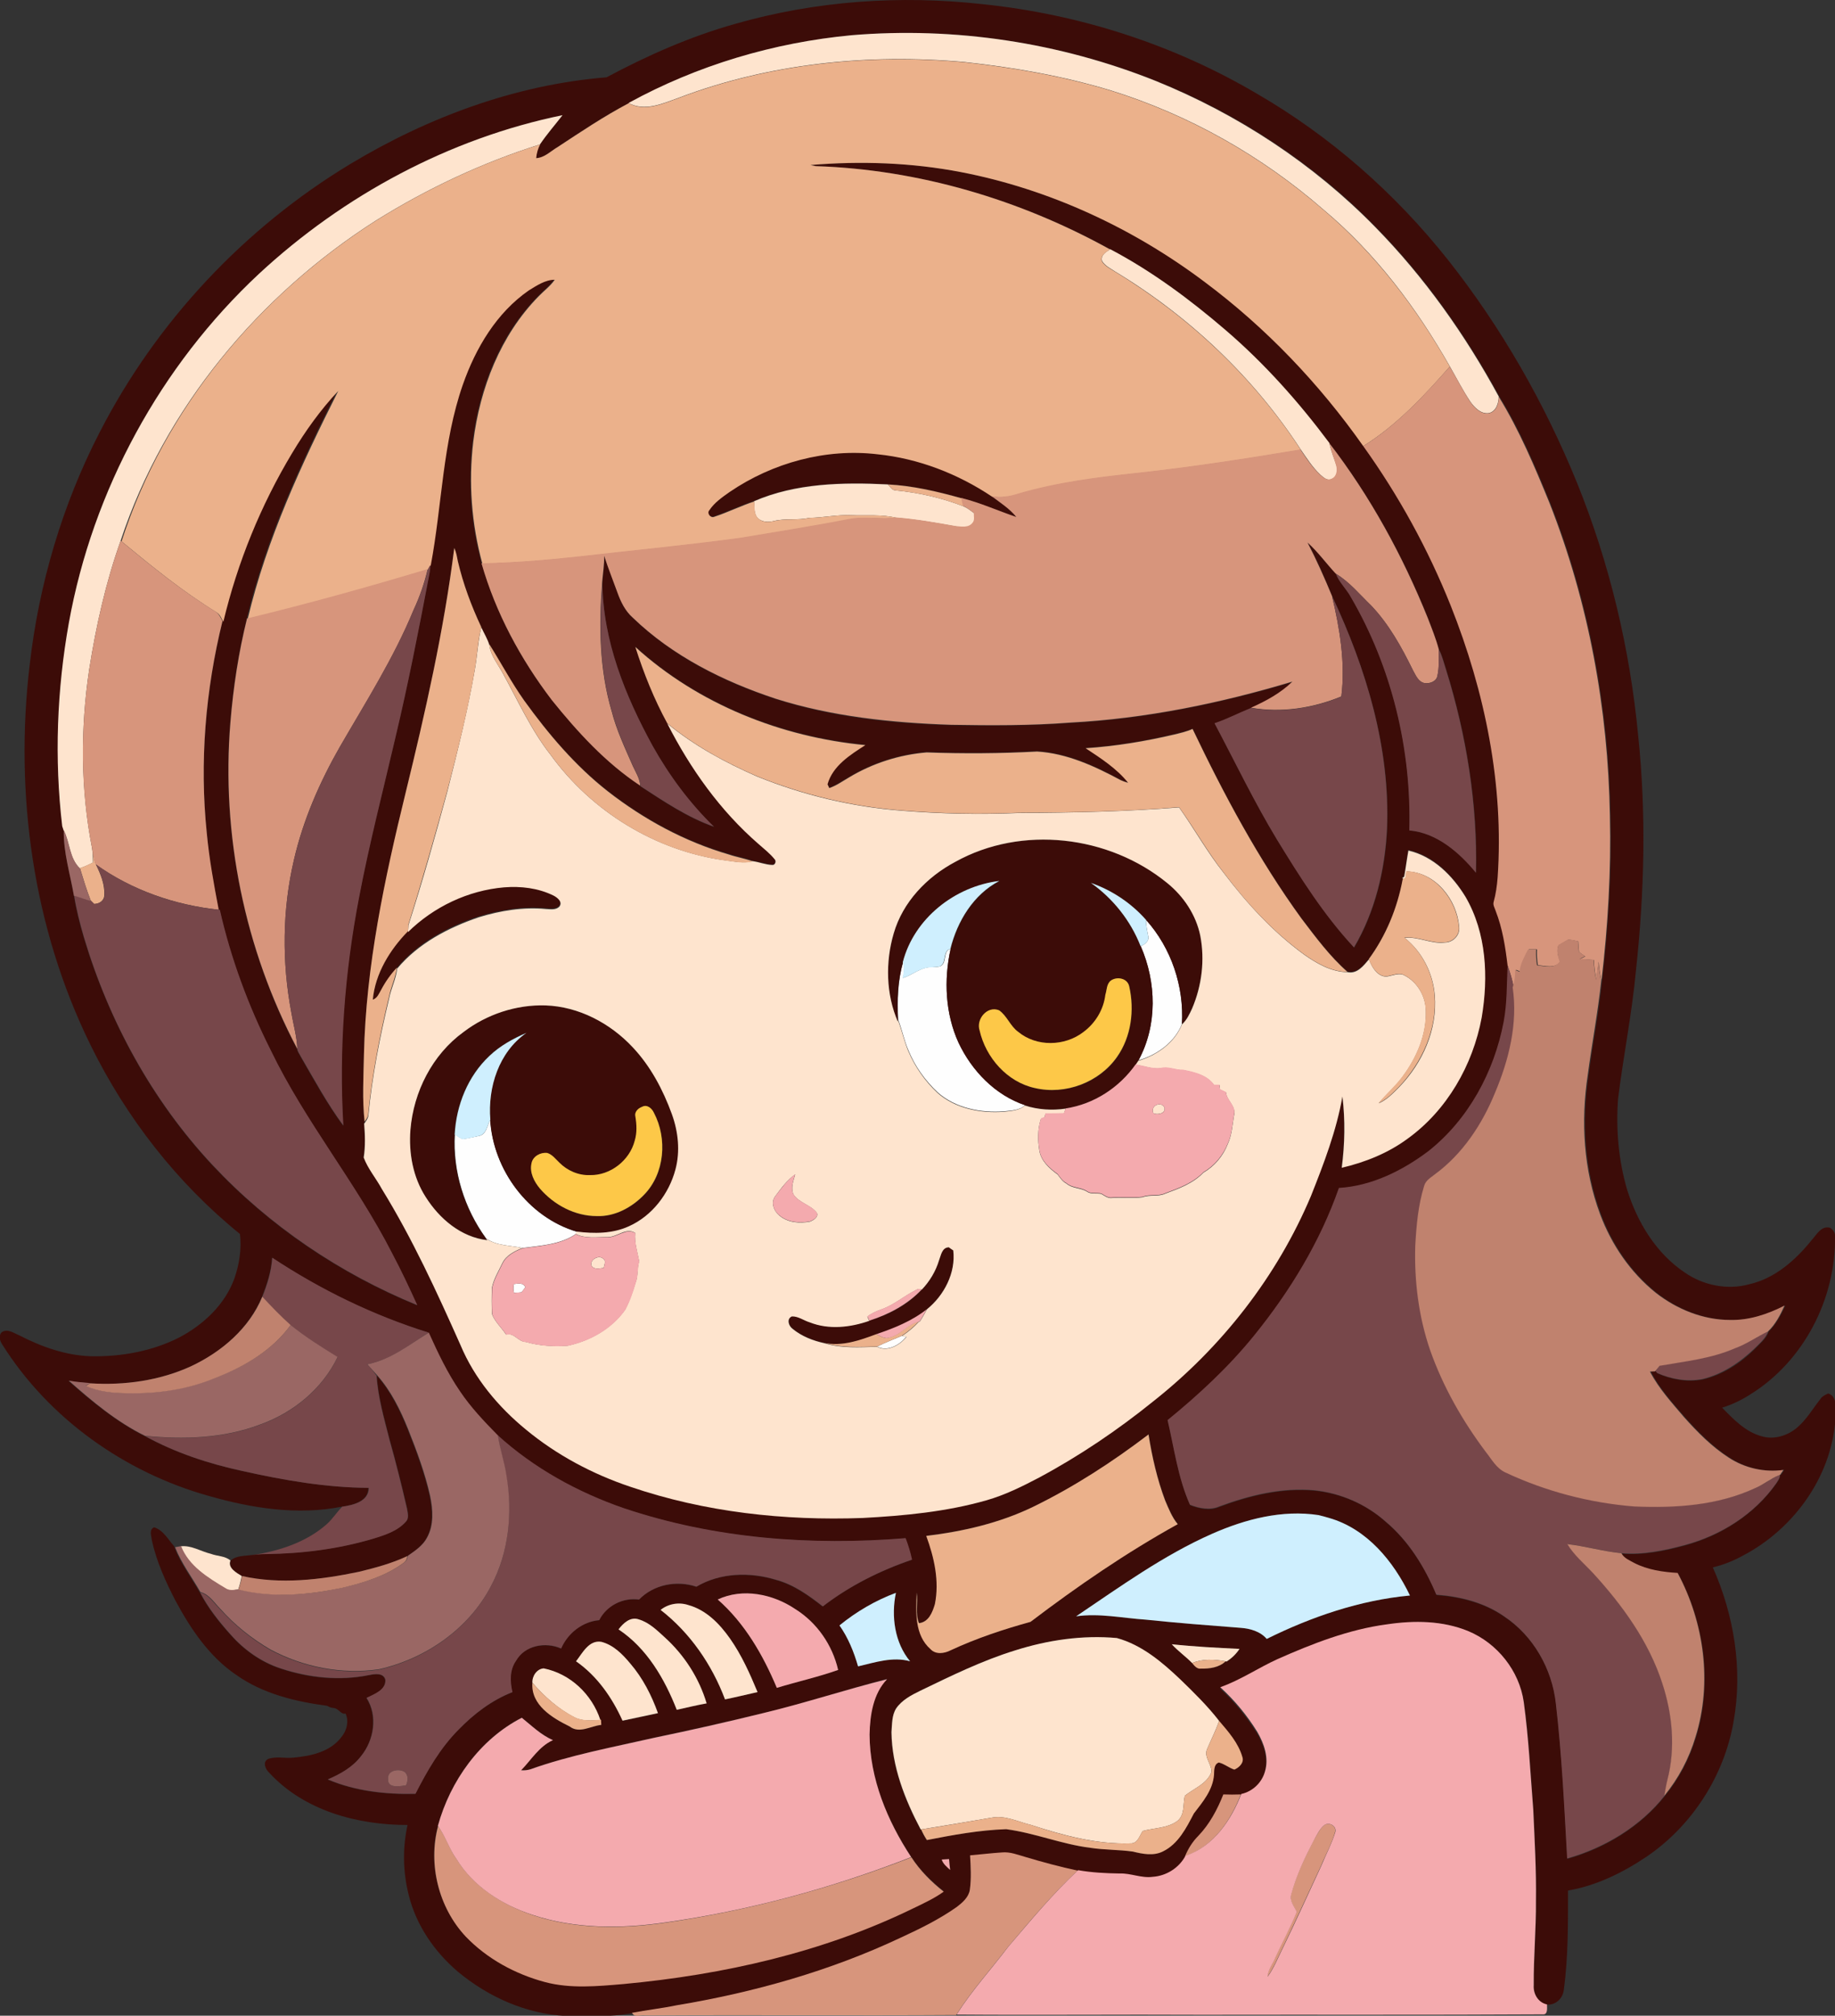 <?xml version="1.0" encoding="iso-8859-1"?>
<!-- Generator: Adobe Illustrator 19.2.0, SVG Export Plug-In . SVG Version: 6.00 Build 0)  -->
<svg version="1.1" id="Layer_1" xmlns="http://www.w3.org/2000/svg" xmlns:xlink="http://www.w3.org/1999/xlink" x="0px" y="0px"
	 viewBox="0 0 828.9 910" enable-background="new 0 0 828.9 910" xml:space="preserve">
<rect x="0" y="0" width="828.9" height="910" fill="#333333" stroke="none"/>
<path fill="#FEFEFE" d="M517.7,415.3c11.4,12.7,17.2,30,16.2,47c-3.3,8.3-11.3,14-19.7,16.4c8.7-15.8,8.2-35.4,1-51.6
	c1.7-0.5,3.5-1.9,3.6-3.8C518.3,420.6,517.6,418,517.7,415.3z"/>
<path fill="#FEFEFE" d="M424.6,436.3c3.4-1.3,1.1-7.1,4.8-7.9c-3.1,14-2.4,29.2,3.6,42.3c6,12.7,16.6,23.7,30.1,28.2
	c-2.5,2.4-6.2,2.4-9.5,2.8c-10.6,0.8-22-1.4-30.1-8.6c-5.6-5.3-10.2-11.7-13.1-18.8c-2-4.5-2.9-9.4-4.7-14
	c-0.4-8.7-0.2-17.6,2.3-26.1c0.8,2.4,0.4,4.9-0.1,7.3c4.4-1.4,8-4.9,12.8-4.9C421.9,436.6,423.2,436.6,424.6,436.3z"/>
<path fill="#FEFEFE" d="M216.4,512.8c3.4-0.6,3.6-4.8,5.1-7.3c1.2,22.6,17.1,44.1,39.1,50.6l-0.5,1c-7,4.8-15.8,5.2-24,6.3
	c-5.6-1.2-11.7-0.9-16.5-4.3c-9.8-13.5-15.1-30.3-14.1-47c1.2,0.7,2.3,1.8,3.7,2.1C211.5,513.9,213.9,513.3,216.4,512.8z"/>
<path fill="#FEFEFE" d="M232.1,579.7c1.8-0.2,4.2-0.8,5.2,1.4c-0.4,0.6-1.3,1.8-1.7,2.3c-0.8,0.1-2.5,0.3-3.4,0.3
	C231.8,582.4,231.9,581,232.1,579.7z"/>
<path fill="#FEFEFE" d="M396.2,607.9c3.6-1.8,7.4-3.2,11.1-4.8c0.5,0.1,1.6,0.2,2.1,0.3C406.5,607.2,400.8,610.4,396.2,607.9z"/>
<g>
	<g>
		<path fill="#3C0C08" d="M332,10.8c36.3-10.4,74.5-13.1,112-8.9c43.4,4.5,85.9,18.1,123.6,40.3c33.4,19.3,62.8,45.2,86.7,75.4
			c24,30.4,43.4,64.4,58,100.2c14.8,36.5,24,75.3,27.7,114.4c3.7,35.2,2.8,70.7-1,105.8c-1.8,19.5-5.7,38.7-8.1,58.1
			c-1,13.8,0.2,27.7,4.1,41c4.6,14.7,13.1,28.8,26.2,37.5c8.3,5.7,19.1,7.9,28.9,5.2c11.6-2.6,21-10.9,28.3-20
			c2.2-2.4,4.3-6.6,8.3-5.5c1.3,0.9,2.4,2.3,2.2,3.9c0.4,28.1-14.1,56.3-38.1,71.2c-4,2.6-8.3,4.7-12.9,6.1
			c5.1,5.2,10.5,10.9,17.8,12.9c5.6,1.7,11.8-0.2,16.2-4c4.2-3.6,7-8.5,10.4-12.8c0.8-1.3,2.3-1.9,3.5-2.5c3.9,1.2,3.4,5.8,3.4,9.1
			c-0.8,27.1-18.4,51.9-42.1,64.2c-4.2,2.3-8.7,4.1-13.4,5.2c9.6,21.6,13.6,46,9.4,69.5c-4.2,24.5-18.7,47.1-39.3,61.1
			c-10.7,7.2-22.7,13.1-35.5,15.3c0,15,0.1,30-1.9,44.9c-0.5,3.8-3.6,6.8-7.5,6.6c-4-0.8-6.3-4.8-6-8.7c-0.1-12.7,1.1-25.4,1-38.1
			c0.2-13.7-0.6-27.4-1.2-41c-1.3-16.2-2-32.5-4.3-48.7c-2-14.1-11.9-26.6-25-32c-11.5-4.9-24.5-5-36.7-3.1
			c-17.4,2.4-33.9,8.8-49.8,16.1c-8.8,3.9-16.8,9.5-25.9,12.7c6.4,5.8,12,12.7,16.7,20.1c3.2,5.3,5.4,11.8,3.5,18
			c-1.4,5-5.6,9-10.7,10.1c-2.6,0.1-5.3,0-7.9,0c-2.7,6.8-6.2,13.4-11.3,18.7c-2.6,2.6-4.6,5.8-6,9.2c-2.9,5.4-8.6,9.1-14.8,9.5
			c-5.1,0.7-9.9-1.8-14.9-1.5c-6.3-0.1-12.6-0.4-18.8-1.5c-7.9-1.7-15.7-3.8-23.4-6.1c-3.6-1-7.1-2.5-10.9-2.1
			c-4.8,0.3-9.5,1-14.3,1.3c0.3,5.1,0.7,10.3-0.1,15.4c-0.5,3.4-3.3,5.8-5.9,7.8c-7.8,5.5-16.5,9.8-25.2,13.8
			c-32.1,15.1-66.5,24.8-101.4,30.6c-6.7,1.3-13.4,2-20.1,3.4c-9.9,1.7-20,1.5-30,1.2c-17.9-0.9-35-8.6-48.7-20
			c-10.6-9-18.9-21.1-22.2-34.7c-2.6-10.3-2.8-21.2-0.5-31.5c-22.6,0-46.6-6.4-62.4-23.5c-1.7-1.5-3.3-4.9-0.6-6.3
			c3.6-1.3,7.6-0.2,11.4-0.6c7.9-0.7,16.8-2.6,21.8-9.4c2.4-2.9,3.4-7,1.8-10.5c-2,0.6-3.1-2.3-5.3-2.5c-1.1-0.1-2.1-0.4-3-1
			c-14.3-1.9-29-5.4-41-13.9c-12.2-8.2-20.6-20.7-27.5-33.5c-4.5-8.7-8.6-17.7-10.7-27.3c-0.2-2-1.4-4.8,1-5.9
			c4.2,1.3,6.3,5.5,9.1,8.6l0.2,0.7c2.8,7.2,7.6,13.5,11.4,20.2c3.6,7,8.5,13.1,13.7,18.9c6.1,6.9,13.8,12.5,22.7,15.4
			c12.8,4.3,26.6,5.7,39.9,3c2.6-0.5,6.5-1.2,7.4,2.1c0.3,4.7-5,6.5-8.5,8.2c5.1,8.1,3.4,19.1-2.5,26.3c-3.8,5-9.4,8.1-15,10.5
			c12.4,5.3,26.2,6.8,39.6,6.5c5.3-10.4,11.2-20.6,19.5-29c6.9-7.1,15-13.2,24.3-16.9c-1.1-4.7-1.3-10,1.6-14.1
			c3.9-7.1,13.4-8.7,20.4-5.6c3-6.9,9.6-12.2,17.2-12.8c3.3-6.6,10.7-10.3,18-9.3c6.6-6.8,17-8.8,25.9-5.8c10.8-6.4,24.2-6.7,36-3.1
			c8,2.2,14.7,7,21.1,12c12.1-9.3,25.9-16.2,40.3-21.1c-0.7-3.3-1.7-6.5-2.9-9.7c-42.7,3.5-86.4,0.2-127.2-13.5
			c-20.9-7.1-40.7-18-57.1-33c-6.2-6.2-12.3-12.6-17.1-19.9c-5.6-8.3-10-17.4-14.1-26.5c-25-7.7-48.8-19.3-70.6-33.8
			c-0.4,6.1-2.3,12-4.6,17.7c-5.9,14.3-18.4,25-32.2,31.4c-14.2,6.4-30.1,8.6-45.6,7.6c-3.2-0.3-6.4-0.5-9.6-1.1
			c10.6,9.4,21.7,18.5,34.4,24.9c13.8,7.5,28.8,12.5,44.1,15.8c18.7,4.1,37.7,7.5,57,7.6c0,6.2-7.1,7.8-12,8.5
			c-20,4-40.6,0.7-59.9-4.8c-38.1-10.6-72.5-35-93.6-68.6c-1-1.6-1.6-3.7-0.2-5.3c2.7-1.9,5.6,0.4,8.1,1.4
			c10.1,5.2,21.1,9.1,32.6,9.4c13.6,0.2,27.4-2.3,39.6-8.5c10.8-5.7,20.5-14.7,24.8-26.4c2.3-6.5,3.4-13.5,2.6-20.3
			c-28.4-23-51.4-52.5-67.5-85.3C14.9,419,6.5,358.4,13.4,300.2c4.2-36.6,14.8-72.5,31.7-105.2c25.6-49.8,65.3-92.1,113.2-121
			c35.1-21.1,74.7-35.8,115.7-39.1C292.5,25,311.8,16.5,332,10.8z M384.7,15.9c-35.2,3.3-69.8,13.6-100.8,30.7
			c-11.1,5.8-21.6,12.9-32.1,19.8c-3.1,1.9-5.9,4.8-9.7,5c0.2-2.2,0.8-4.3,1.8-6.2c3.1-4.6,6.8-8.8,10.2-13.2
			c-51.2,10.5-98.8,36.2-137.1,71.6c-44.5,41.5-75.2,97.6-85.8,157.6c-5.4,30.2-6.6,61.3-3,91.8c0.1,0.4,0.4,1.3,0.6,1.8
			c-0.1,10,2.9,19.8,4.6,29.6c1,6.3,2.6,12.6,4.4,18.7c11.4,38,30.9,73.8,58,102.8c25.8,27.6,57.7,49.1,92.6,63.4
			c-3.6-8-7.3-15.8-11.4-23.5c-16.1-31.7-39.2-59.3-54.7-91.4c-10.2-20.2-18.1-41.5-23.1-63.6l-0.4,0c-2.3-11.5-4.4-23-5.4-34.7
			c-3.3-32-0.5-64.5,7.1-95.6c6.5-26.8,16.9-52.6,31.1-76.2c6-10,12.9-19.5,20.8-28c-16.6,33-32.3,66.8-40.9,102.9
			c-3.9,15.4-6.2,31.1-7.5,46.9c-4.2,50.7,6.5,102.6,30.2,147.5c0.1,1.2,1,2.2,1.5,3.3c6.1,10.6,12,21.4,19.3,31.3
			c-2.1-34.4,0.5-69.1,7.1-102.9c4.6-24.2,10.8-48.1,16.4-72.1c5.7-23.8,10.4-47.9,15-72c0.4-2,0.8-4.1,0.8-6.1
			c5-27.2,5.3-55.3,14.5-81.6c5.8-16.5,15.2-32.4,29.8-42.5c3.6-2.1,7.4-4.8,11.7-4.8c-2,2.9-4.9,5-7.3,7.5
			c-17.2,17.5-26.6,41.5-29.5,65.6c-2.2,18.4-0.8,37.3,4.1,55.1c6.3,22.4,17.6,43.3,31.8,61.8c11.6,14.4,24.4,28.3,39.9,38.6l0,0.2
			c10.6,6.9,21.2,14.1,33.2,18.3c-11-10.7-20.2-23.2-27.7-36.5c-12.4-22.7-22.5-47.6-22.7-73.8c0.3-4,1-7.9,0.9-11.9
			c1.8,5.6,4,11,6,16.6c1.5,4.2,3.5,8.3,6.9,11.3c18,17.4,40.9,28.8,64.5,36.6c25.6,8.2,52.5,11,79.3,11.8c17.9,0.3,35.9,0.3,53.9-1
			c34.1-1.8,67.7-8.8,100.3-18.5c-5.3,5.2-12,8.8-18.7,11.8c-5.5,2.3-10.8,5-16.5,6.9c9.3,17.5,17.9,35.5,28.2,52.5
			c10.5,17,21.2,34.1,34.8,48.7c9.5-16.1,14-34.9,14.9-53.5c1.5-36.5-9.4-72.3-24.8-105.1c-3.4-8.2-6.9-16.4-11.1-24.2
			c4.7,4.3,8.4,9.5,12.8,14.1c1.5,3.9,4.8,6.9,6.8,10.5c18.5,31.7,27.4,68.7,26.4,105.3c12.4,1.1,22.5,9.9,30.1,19.1
			c0.7-31-4.3-62-13.5-91.6c-1-3.1-1.8-6.4-3.3-9.3c-1.4-4.8-3.2-9.5-5-14.2c-11.3-28-26-54.8-44.4-78.8
			c-13.9-18.5-29.3-35.9-46.9-51c-16.1-13.9-33.2-26.6-52.1-36.5c-40.7-22.5-86.5-36-133-37.6c-0.6-0.1-1.7-0.3-2.3-0.5
			c22.7-1.9,45.6-1.1,68,3.2c39.9,7.8,77.8,25.3,110.2,49.7c27.6,20.6,51.6,45.8,71.5,74c16,22.4,29.3,46.6,39.5,72
			c15.4,38.8,24.1,80.9,21.2,122.8c-0.3,3.7-0.8,7.4-1.8,11c-0.4,1.4,0.6,2.7,0.9,4c3.1,7.9,4.4,16.3,5.4,24.7
			c-0.4,8.6-0.2,17.2-1.9,25.7c-4.2,22.5-15.9,43.9-34,58.3c-11.7,8.8-25.5,15.7-40.4,16.6c-8.5,24.3-22.1,46.6-38.3,66.6
			c-11.5,14.2-25,26.6-39.1,38.2c3,12.8,4.7,26.1,10.1,38.2c4,1.6,9,2.7,13.2,0.8c13.7-5.1,28.4-8.7,43.2-7.3
			c11.8,1.2,23.2,6.2,32,14.1c10.4,8.8,17.7,20.6,22.9,33c10.7,0.8,21.6,3.5,30.5,9.7c13.3,8.8,21.8,23.8,23.5,39.5
			c2.7,23.2,3.8,46.6,5.1,69.9c17-4.8,33-14.5,44-28.3c6.4-7.8,11.2-16.9,14.1-26.6c7.6-24.4,3.9-51.6-8.1-74
			c-6.7-0.4-13.5-1.4-19.6-4.5c-2.1-1.2-4.6-2.1-5.8-4.4c9.6,0.8,19.3-1.2,28.5-3.7c16.3-4.4,31.4-14,41.2-27.8
			c0.8-1.2,1.8-2.4,1.7-3.9l0.5-0.2c0.5-0.7,1-1.5,1.5-2.2c-8.6,1.2-17.6-0.8-24.8-5.6c-7.6-4.9-14-11.4-20-18.1
			c-5.6-6.5-11.5-12.9-15.5-20.7c0.6,0,1.7-0.1,2.3-0.1l0.7,0.9c6.3,2.8,13.5,4.1,20.4,2.8c9-2.1,17-7.3,23.5-13.7
			c2.4-2.5,5.2-4.7,6.4-8c3.3-3.2,5.5-7.5,7.5-11.7c-7.6,3.9-16,6.7-24.6,6.5c-12.2,0-24-4.8-33.5-12.2
			c-11.5-9.2-20.1-21.7-25.2-35.5c-7.5-20-8.8-41.9-5.6-62.9c1.9-14.2,4.6-28.4,6.1-42.6c2.9-24.7,4.4-49.6,3.8-74.5
			c-0.8-48.2-9.6-96.4-27.3-141.3c-6.7-16.4-13.6-32.8-22.9-47.9c-15.2-27.8-33.6-53.9-55.8-76.5c-27.9-28.6-62-51-99-65.9
			C478.8,19.2,431.3,11.9,384.7,15.9z M205.2,247.4c-4.7,37.4-13.1,74.2-22,110.8c-9.4,38.7-17.9,78.1-18.8,118.1
			c-0.2,10.1-0.9,20.3,0.3,30.3l-0.3,0.4c0.4,5.1,0.6,10.3-0.2,15.3c1.9,5.1,5.6,9.4,8.2,14.2c13.8,22.4,24.8,46.4,35.5,70.4
			c6.4,15.1,17.1,28,29.7,38.3c13.9,11.5,30,20.1,47,25.7c33.7,11.5,69.6,15.4,105,14.1c18.9-0.9,37.8-2.8,56-8
			c8.3-2.3,16-6.2,23.6-10.2c18.3-9.8,35.5-21.5,51.7-34.5c30.9-24.4,55.9-56.4,71.2-92.7c5.8-14.6,11.5-29.4,14.2-44.9
			c1.3,10.7,1.1,21.6-0.3,32.2c10.6-2.5,20.9-6.6,29.7-13.1c17.9-12.8,29.6-33.2,33.5-54.7c3.1-18.3,2.2-38.1-7.3-54.5
			c-5.8-9.6-14.5-18.4-25.8-20.9c-0.7,3.9-1.2,7.9-1.9,11.8l-0.9,0.7c0.2,0.1,0.5,0.3,0.7,0.4l-0.3,0.2c-2.4,12.9-7.5,25.4-15.3,36
			c-2.5,3-5.3,6.7-9.7,5.8c-8-7-14.4-15.7-20.8-24.1c-19.4-26.7-35-55.9-49.2-85.6c-2.6,1.2-5.4,1.8-8.2,2.5
			c-13.2,3.1-26.6,5.4-40.1,6.2c6.8,4.5,14,9.1,19.2,15.6c-1.2-0.2-2.3-0.6-3.4-1.2c-11.7-6.3-24.3-12.1-37.7-12.9
			c-16.6,0.9-33.3,1-49.9,0.4c-12.3,1-24.5,4.9-35.1,11.3c-3,1.6-5.7,3.7-8.9,4.8c-0.2-0.4-0.6-1.3-0.8-1.7
			c2.3-8.3,10.3-13.3,17.1-17.7c-38-3.6-75.5-18.5-103.9-44.3c3.7,11.9,8.4,23.6,14.4,34.5c10.3,20.4,23.9,39.3,41.2,54.4
			c2.5,2.3,5.2,4.3,7.3,6.9c0.8,0.8,0.2,2.8-1.1,2.6c-3-0.2-5.8-1.3-8.8-1.7c-3.5-1.3-7.3-1.9-10.8-3.1
			c-19.9-5.7-38.4-15.8-54.7-28.5c-14.7-11.5-26.9-25.9-37.8-41c-5.8-8.1-10.4-17-15.8-25.5l0.1,0.6c-0.8-2.9-2.5-5.5-3.7-8.2l0-0.1
			c-4.5-9.5-8.2-19.5-10.6-29.8C206.4,251.3,206.1,249.2,205.2,247.4z M466.6,680.3c-15.1,7.3-31.6,11-48.1,13
			c3.5,9.8,6,20.4,3.9,30.8c-1.1,3.7-2.8,8.1-7.2,8.6c-1.8-4.4-0.4-9.3-1-13.8c-0.4,8.7-1.1,19.3,6.2,25.5c2.4,2.6,6.3,2,9.2,0.5
			c11.6-5.3,23.8-9.4,36-12.8c21.2-16.1,43.2-31.2,66.5-44.1c-2.6-3.1-4.1-7-5.7-10.7c-3.6-9.6-6-19.7-7.5-29.8
			C502.4,660.1,485.1,671.4,466.6,680.3z M547.6,692.4c-22,9.7-41.6,23.9-61.5,37.3c10.5-1.5,20.9,0.8,31.4,1.5
			c14.3,1.5,28.6,2.6,42.9,3.7c4.3,0.2,8.8,1.6,11.8,5c20.3-10,42.1-17.5,64.7-19.6c-7.5-15.4-19.5-30.2-36.5-35
			c-1.6-0.5-3.2-0.9-4.8-1.3C579.2,681.5,562.6,685.8,547.6,692.4z M324.2,722.1c12.2,10.7,20.5,25.1,26.7,39.9
			c9.2-2.9,18.6-4.9,27.7-8.1c-2.5-11.3-9.6-21.3-19.4-27.5C349.1,719.6,335.5,716.8,324.2,722.1z M379.2,733.8
			c3.9,5.5,6.5,11.9,8.4,18.4c7.6-1.8,15.7-4.5,23.5-2.3c-7-8.4-8.6-20.4-6.4-30.9C395.5,722.5,386.8,727.6,379.2,733.8z
			 M298.4,726.8c13.3,10.3,23.2,24.7,29.1,40.4c4.9-1,9.8-2.2,14.7-3.3c-3.5-8.3-7.2-16.6-12.4-24.1c-4.7-6.6-10.8-13-18.9-15.2
			C306.7,723.2,301.9,724,298.4,726.8z M279.4,735.6c12.8,8.5,20.9,22.3,26.3,36.3c4.5-1,9-2,13.5-2.9
			c-3.4-11.4-10.1-21.7-18.8-29.7c-3.6-3.2-7.1-6.8-11.8-8.2C284.8,729.7,281.4,732.8,279.4,735.6z M458.5,745.1
			c-14.9,4.5-28.9,11.4-42.9,18.2c-4,2-8.3,4.2-10.9,8c-1.9,3.2-1.8,7.1-2.1,10.7c0.2,15.5,6,30.4,13.2,43.9l0.2,0
			c0.7,1.7,1.6,3.3,2.6,4.8c11.8-2.3,23.8-4.5,35.8-4.9c12.9,1.7,25.1,6.8,38,8.4c6.4,0.9,12.8,0.8,19.2,1.7
			c4.4,1.1,9.4,2.1,13.7-0.1c6.9-3.4,10.5-10.6,13.9-17.1c4-5.2,8.6-10.7,9.1-17.5c0.1-1.9-0.1-4.8,2.2-5.5c2.5,0.6,4.5,2.4,7,3.2
			c2.2-0.9,4.6-3.1,3.6-5.7c-1.8-6.3-6.3-11.4-10.5-16.3c-5.2-6.7-11.3-12.7-17.4-18.6c-8.3-7.9-17.5-15.8-28.8-18.8
			C489.1,738.1,473.3,740.4,458.5,745.1z M260.2,750c9.6,6.6,16.3,16.4,21.1,26.9c5.3-1.1,10.6-2.3,16-3.4
			c-2.9-8.1-6.9-15.9-12.5-22.4c-3.5-4.2-7.7-8.4-13.1-9.8C266,740.4,263.1,746.3,260.2,750z M529.3,742.3c2.8,3.1,6.3,5.5,9.3,8.5
			c1,1.2,2.2,2.8,4,2.5c3.8,0.1,8.3-0.5,11.1-3.3l0.5,0.1c2.3-1.5,4.3-3.4,5.8-5.7C549.6,743.9,539.4,743.4,529.3,742.3z
			 M240.5,759.7c-0.8,10,9,15.9,16.8,19.8c4.4,3.4,9.5-0.3,14.3-0.7c0-0.6-0.1-1.7-0.1-2.3l-0.3,0c-3.8-11.5-13.6-20.9-25.6-23.3
			C242.5,753.5,240.3,756.7,240.5,759.7z M344.7,773.4c-16.3,3.9-32.6,7.6-49,11c-18.8,4.3-37.9,7.9-56.2,14.3
			c-1.3,0.4-2.7,0.6-4.1,0.4c4.7-4.6,8.2-10.7,14.4-13.6c-5.4-2.3-9.6-6.5-14.1-10.1c-18.9,9.7-32.4,28.5-37.9,48.8
			c-4.6,17.3,0.2,36.8,12.5,49.8c9.6,10,22.3,16.9,35.7,20.5c11.6,3.2,23.7,1.9,35.6,0.9c45.1-4.1,90.2-14.3,131.1-34.3
			c4.6-2.2,9.3-4.4,13.5-7.4c-5.6-4.5-10.7-9.5-14.6-15.5c-10.9-16.4-18.7-35.4-18.8-55.3c0.1-8.8,1.6-18.4,7.9-25
			C381.9,762.8,363.6,768.9,344.7,773.4z M425.4,839.5c0.7,2,2.4,3.3,3.8,4.7c-0.2-1.7-0.3-3.3-0.5-4.9
			C427.8,839.4,426.2,839.5,425.4,839.5z"/>
	</g>
	<path fill="#3C0C08" d="M329.6,222c19.4-13.2,43.5-19.8,66.9-17c18.5,1.9,36.3,8.7,51.6,19.1c3.9,2.9,8.1,5.6,11.2,9.4
		c-8.3-2.8-16.3-6.4-24.9-8.6c-10.9-3.1-22.1-5.7-33.5-6.3c-20.3-1-41.5-0.6-60.4,7.6c-6.1,2-11.9,4.9-18,6.9
		c-1.6,0.8-3.5-1.6-2.3-2.9C322.7,226.9,326.2,224.4,329.6,222z"/>
	<g>
		<path fill="#3C0C08" d="M431.5,389.1c30-16.6,69.3-12,95.8,9.4c7.4,6,13,14.4,14.9,23.8c2.1,11,0.7,22.6-3.7,32.8
			c-1.2,2.6-2.4,5.3-4.6,7.2c1-17-4.8-34.3-16.2-47c-6.7-7.6-15.4-13.4-24.9-16.7c10,7.1,17.9,17,22.5,28.5
			c7.1,16.3,7.6,35.8-1,51.6c-0.3,0.5-0.9,1.3-1.2,1.8c-7.3,10.5-18.9,17.9-31.6,19.9c-6.1,0.9-12.5,0.6-18.4-1.4
			c-13.5-4.5-24.1-15.5-30.1-28.2c-6-13.1-6.7-28.3-3.6-42.3c3-12.5,10.4-24.6,22.1-30.7c-20,2.3-38.5,16.9-43.6,36.7
			c-2.5,8.4-2.7,17.3-2.3,26.1v0.8c-5.4-12.4-5.7-27-1.9-39.9C407.8,407.2,418.7,395.9,431.5,389.1z M501.9,442.6
			c-2.1,1.5-1.9,4.4-2.5,6.6c-0.8,6.7-4.5,12.8-9.9,16.8c-8.4,6.5-21.2,6.8-29.5-0.1c-3.6-2.6-5-7.2-8.6-9.7
			c-5.3-2.3-10.5,4-8.8,9.1c2.8,12.3,12.4,23.3,25,26c13.7,3.2,29-2.5,37.1-14.1c6.3-9.1,7.9-21.1,5.5-31.7
			C509.4,441.7,504.8,440.7,501.9,442.6z"/>
	</g>
	<path fill="#3C0C08" d="M184.2,420.4c11.6-11.4,27.2-18.9,43.4-20.2c7.6-0.6,15.4,0.3,22.3,3.7c1.8,0.9,4.4,3,2.6,5.1
		c-1.6,1.5-3.9,1.1-5.9,1c-10.3-1-20.6,0.8-30.4,3.7c-13.8,4.6-27.4,11.8-36.9,23.2c-2.8,3-5.1,6.4-7.1,10c-1,1.7-1.8,3.8-3.8,4.5
		C169.4,439.4,176,428.7,184.2,420.4z"/>
	<g>
		<path fill="#3C0C08" d="M209.4,465.9c10.6-8.1,23.8-12.5,37.1-12c15,0.6,29.3,8,39.4,18.9c8.1,8.5,13.7,19.2,17.7,30.2
			c2.9,7.9,3.9,16.7,1.6,25c-3,11-10.6,20.9-21,25.6c-7.4,3.4-15.8,3.5-23.7,2.4c-21.9-6.5-37.8-28-39.1-50.6
			c-1.2-14.6,3.8-30.6,16.3-39.2c-6,2.7-11.9,5.9-16.7,10.4c-9.7,9.1-14.9,22.2-15.7,35.4c-1,16.7,4.3,33.5,14.1,47l0.6,0.8
			c-11.8-1.4-21.6-9.7-27.8-19.5c-5.7-8.9-7.6-19.8-6.9-30.3C186.8,493,195.3,476.2,209.4,465.9z M290,499.7
			c-1.8,0.6-3.5,2.4-2.9,4.4c0.6,3.6,0.8,7.4-0.3,11c-2.3,8.8-11,15.7-20.2,15.5c-5.1,0.2-10.2-2-13.8-5.6c-1.8-1.6-3.2-3.7-5.5-4.4
			c-3-0.5-6.5,1.5-7.1,4.6c-1.1,4.2,1.1,8.4,3.8,11.5c6.4,7.4,15.8,12.4,25.7,12.4c8.1,0.2,15.8-3.9,21.3-9.6
			c9.4-9.6,10.6-25.3,4.5-37C294.5,500.4,292.2,498.4,290,499.7z"/>
	</g>
	<path fill="#3C0C08" d="M424.2,568.9c0.9-2.3,1.3-5.7,4.4-5.8c0.5,0.3,1.5,1,2,1.4c1.2,10.1-4.2,20.3-11.9,26.6
		c-6.7,5.3-14.6,8.6-22.7,11.2c-7.5,2.8-15.4,5.6-23.5,4c-5.2-1.1-10.3-3.1-14.4-6.5c-1.8-1.3-2.7-4.4-0.3-5.6
		c2.9-0.1,5.4,1.9,8.1,2.7c8.6,3.5,18.3,2.3,26.9-0.7c8.8-2.7,17.4-7.2,23.7-14.1C420.1,578.4,422.7,573.8,424.2,568.9z"/>
	<path fill="#3C0C08" d="M170.2,621c6.3,7.1,10.5,15.7,14,24.4c3.9,9.8,7.6,19.7,9.9,30c1.3,6.2,1.8,13.1-1.4,18.9
		c-1.9,3.6-5.4,5.9-8.7,8.2c-7,3.3-14.5,5.3-21.9,7.1c-17.3,3.7-35.4,5.8-52.8,1.9c-2.4-1.4-6.5-3.7-5.1-7c2.6-2.3,6.3-2,9.6-2.5
		c2.2-0.3,4.5-0.5,6.7-0.5c16.3-0.2,32.7-2.3,48.4-7c5.2-1.7,10.8-3.4,14.5-7.6c1.6-1.6,0.8-4.1,0.5-6c-2.4-10.4-5-20.8-7.9-31.1
		C173.6,640.3,170.8,630.8,170.2,621z"/>
</g>
<g>
	<path fill="#FEE4CE" d="M384.7,15.9c46.6-3.9,94.1,3.3,137.5,20.7c37,15,71.1,37.4,99,65.9c22.2,22.6,40.7,48.7,55.8,76.5
		c0,3-1.2,6.8-4.5,7.5c-3.6,0.5-6.4-2.5-8.3-5.1c-3.4-5.1-6.2-10.6-9.3-16c-15-26.4-33.6-51.1-57-70.7
		c-27.9-24.3-60.8-42.9-96.2-53.9c-21.5-6.5-43.8-10.4-66.1-12.8c-43.4-3.9-88,0.6-128.9,16.1c-7.2,2.6-15.4,6.4-22.8,2.4
		C314.9,29.5,349.5,19.2,384.7,15.9z"/>
	<path fill="#FEE4CE" d="M117,123.6c38.2-35.4,85.9-61.1,137.1-71.6c-3.4,4.4-7.1,8.6-10.2,13.2c-26,8.2-50.9,19.9-74,34.3
		c-52.9,33.7-95.6,84.7-115.4,144.6c-6.7,18.8-11.1,38.4-14.2,58.1c-4,26.7-3.9,54.2,1.3,80.8c0.3,2.1,0.4,4.3,0.4,6.4
		c-1.9,1-3.9,1.9-6,2.6c-4.8-4.6-4.4-11.6-7.3-17.2c-0.1-0.4-0.4-1.3-0.6-1.8c-3.6-30.5-2.4-61.6,3-91.8
		C41.9,221.3,72.5,165.1,117,123.6z"/>
	<path fill="#FEE4CE" d="M497.8,117.8c-0.7-2.7,1.8-4,3.7-5.3c18.8,9.9,36,22.7,52.1,36.5c17.6,15.1,33.1,32.5,46.9,51
		c0.7,3.5,2.1,6.7,3.2,10.1c0.8,2.2,0.3,5.3-2.2,6.2c-2,0.9-3.7-0.8-5.1-2c-3.5-3.3-6.1-7.4-8.8-11.3
		c-21.3-32.7-50.3-60.1-83.7-80.3C501.8,121.3,499.2,120.1,497.8,117.8z"/>
	<path fill="#FEE4CE" d="M340.6,226.3c18.9-8.2,40.1-8.6,60.4-7.6c1.1,0.9,1.9,2.7,3.6,2.7c10.5,1,20.9,3.4,30.7,7.2
		c1.8,0.8,3.3,2,4.9,3.2c-0.1,1.5,0.4,3.2-0.6,4.4c-1.8,2.4-5.1,1.7-7.6,1.5c-9-1.6-17.9-3.2-27-3.9c-6.7-1.7-13.6-0.9-20.4-1.2
		c-6.4-0.3-12.7,1.1-19,1.2c-5.3,1.2-10.7,0.1-16,1.4c-2.3,0.6-5,0.6-7-1C340.3,232.2,340.9,228.9,340.6,226.3z"/>
	<g>
		<path fill="#FEE4CE" d="M214.5,302.2c1.1-6.3,1.4-12.8,2.9-19c1.2,2.7,2.9,5.3,3.7,8.2c0.6,4.7,3.8,8.4,6,12.5
			c6.9,12.5,12.8,25.7,21.7,37c18.5,25.5,47.5,43.3,78.8,47.5c4.1,0.5,8.3,1.5,12.4,0.4c3,0.4,5.8,1.6,8.8,1.7
			c1.4,0.2,2-1.8,1.1-2.6c-2.1-2.6-4.8-4.7-7.3-6.9c-17.3-15-30.8-34-41.2-54.4c12.2,10.1,26.3,17.7,40.7,24
			c20.8,8.4,42.9,13.7,65.4,15.4c17.6,1.4,35.3,1.8,53,1c24.1-0.1,48.1-0.6,72.1-2.5c6.9,9.7,12.7,20.2,20.2,29.6
			c10.4,13.7,22.2,26.6,36.2,36.8c5.8,4.1,12.4,7.9,19.7,8c4.4,0.9,7.2-2.9,9.7-5.8c1.3,3.8,4.6,9,9.3,7.5c2.2-0.4,4.6-1.5,6.8-0.2
			c5.8,3,9.5,9.4,9.6,15.9c0.4,10.8-4.2,21.3-10.6,29.9c-3.2,4.4-7.3,7.8-10.7,11.9c3.7-1.6,6.5-4.6,9.3-7.4
			c10.5-10.9,17.3-26,16-41.4c-0.8-10-5.7-19.6-13.6-25.9c6.2-0.7,12,2.9,18.2,2.1c3.7,0,7-3.4,6.4-7.2c-1-12.2-10.7-24.6-23.7-24.9
			c-0.5,1.1,0.2,3-1.3,3.5c-0.2-0.1-0.5-0.3-0.7-0.4l0.9-0.7c0.7-3.9,1.2-7.9,1.9-11.8c11.3,2.6,20,11.4,25.8,20.9
			c9.5,16.3,10.4,36.2,7.3,54.5c-4,21.5-15.7,41.9-33.5,54.7c-8.8,6.5-19.1,10.6-29.7,13.1c1.4-10.7,1.6-21.6,0.3-32.2
			c-2.7,15.5-8.4,30.3-14.2,44.9c-15.3,36.3-40.3,68.3-71.2,92.7c-16.1,13-33.4,24.7-51.7,34.5c-7.6,4-15.3,7.8-23.6,10.2
			c-18.2,5.2-37.2,7-56,8c-35.4,1.3-71.3-2.6-105-14.1c-17-5.7-33.2-14.3-47-25.7c-12.6-10.3-23.4-23.2-29.7-38.3
			c-10.7-24-21.7-48-35.5-70.4c-2.6-4.8-6.3-9.1-8.2-14.2c0.8-5.1,0.6-10.3,0.2-15.3l0.3-0.4c0.7-1,1.5-2.1,1.6-3.3
			c1.7-17.9,5.2-35.6,9.4-53c0.9-4.5,3.1-8.7,3.6-13.3c9.5-11.4,23.1-18.5,36.9-23.2c9.8-3,20.1-4.7,30.4-3.7c2,0.1,4.3,0.5,5.9-1
			c1.8-2.1-0.8-4.2-2.6-5.1c-6.9-3.4-14.7-4.3-22.3-3.7c-16.3,1.4-31.8,8.8-43.4,20.2c0.1-0.8,0.1-2.3,0.2-3.1
			c6.4-20,12.1-40.2,17.6-60.5C206.8,338.7,211.3,320.6,214.5,302.2z M431.5,389.1c-12.8,6.8-23.7,18.1-27.8,32.3
			c-3.8,12.9-3.5,27.5,1.9,39.9v-0.8c1.8,4.6,2.8,9.5,4.7,14c3,7.1,7.5,13.5,13.1,18.8c8.1,7.2,19.6,9.4,30.1,8.6
			c3.3-0.4,6.9-0.5,9.5-2.8c5.9,1.9,12.3,2.3,18.4,1.4c-0.2,0.6-0.6,1.6-0.8,2.2c-2.8,0.1-5.6,0.1-8.4,0.1c-0.1,0.4-0.2,1.2-0.3,1.6
			c-0.4,0.2-1.3,0.5-1.7,0.7c-1.5,4.6-1.5,9.6-0.7,14.3c0.7,4.7,4.5,8.1,8.2,10.8c1.2,1.5,2.2,3.2,4,4.1c2.6,2.3,6.4,1.9,9.2,3.6
			c1.9,1.4,4.4,0.6,6.6,1.1c1.5,0.9,3,2.1,4.9,1.8c4.6-0.3,9.2,0.3,13.7-0.3c3.3-1.3,7-0.1,10.2-1.6c6.2-2.3,12.6-4.6,17.3-9.5
			c5-2.9,8.9-7.5,11-12.9c2-4.3,2.1-9.2,3-13.8c0.2-3.8-3.5-6-3.8-9.5c-0.9-0.4-1.8-0.9-2.7-1.3c-0.1-0.7-0.1-1.3-0.2-2
			c-0.6,0-1.8,0-2.5,0c-3.1-4.5-9-5.8-14-6.8c-3.4,0.2-6.7-1.7-10-0.8c-3.9,0.5-7.6-1.1-11.4-1.6c0.3-0.5,0.9-1.3,1.2-1.8
			c8.4-2.5,16.4-8.1,19.7-16.4c2.2-2,3.4-4.6,4.6-7.2c4.4-10.3,5.8-21.9,3.7-32.8c-1.9-9.4-7.5-17.8-14.9-23.8
			C500.9,377.1,461.5,372.4,431.5,389.1z M209.4,465.9c-14.1,10.2-22.6,27-24,44.2c-0.8,10.4,1.1,21.3,6.9,30.3
			c6.2,9.8,15.9,18.1,27.8,19.5l-0.6-0.8c4.8,3.4,11,3.1,16.5,4.3c-3.5,1.4-7.4,3.3-9.1,6.9s-3.9,7.1-4.7,11.1c-0.1,4-0.2,8,0.1,12
			c1.4,3.5,4.3,6,6.3,9.1c3.6-1.1,5.5,3.3,8.9,3.3c6.2,1.8,12.5,2.1,18.9,1.7c10.2-2.2,19.9-7.7,26-16.3c2-3.9,3.4-8,4.7-12.2
			c1.2-3.1,0.6-6.5,1.6-9.6c-0.8-4.2-2.2-8.4-1.8-12.8c-4.1-2.6-8.1,1.9-12.4,1.9c-4.9-0.1-10.1,0.9-14.6-1.5l0.5-1
			c7.9,1,16.3,1,23.7-2.4c10.5-4.7,18.1-14.7,21-25.6c2.2-8.2,1.3-17-1.6-25c-4-11-9.6-21.6-17.7-30.2
			c-10.2-10.9-24.4-18.4-39.4-18.9C233.2,453.5,219.9,457.9,209.4,465.9z M350.3,539.9c-2.3,2.8-0.8,6.8,1.8,8.9
			c3.8,3.2,9.1,3.6,13.8,2.7c1.5-0.6,3.9-2,3.1-3.9c-2.8-3.7-8.1-4.5-10.6-8.4c-1.3-3,0-6.1,0.8-9
			C355.6,532.7,352.9,536.4,350.3,539.9z M424.2,568.9c-1.5,5-4.2,9.5-7.8,13.3c-1-0.4-2-0.3-2.8,0.3c-5.2,2.6-9.7,6.6-15.3,8.6
			c-2.3,0.8-4.6,1.8-6.5,3.3c0.2,0.5,0.6,1.5,0.9,1.9c-8.6,3-18.3,4.1-26.9,0.7c-2.7-0.8-5.2-2.8-8.1-2.7c-2.5,1.1-1.5,4.3,0.3,5.6
			c4.1,3.4,9.3,5.4,14.4,6.5c7.7,2.4,15.8,1.8,23.8,1.6c4.6,2.5,10.3-0.7,13.3-4.5c-0.5-0.1-1.6-0.2-2.1-0.3c2.8-1.9,5.4-4,7.7-6.5
			l0.4-0.1c1.2-1.8,2.2-3.6,3.2-5.5c7.8-6.3,13.1-16.5,11.9-26.6c-0.5-0.3-1.5-1-2-1.4C425.5,563.2,425.1,566.6,424.2,568.9z"/>
	</g>
	<path fill="#FEE4CE" d="M521,502.6c-1.6-3.4,3.5-5.7,5-2.6C526.7,502.7,522.9,503.4,521,502.6z"/>
	<path fill="#FEE4CE" d="M267.1,571.2c-0.6-2.6,3.4-4.7,5.3-3c1.6,0.9,0.5,2.9,0.3,4.2C270.8,572.6,268.2,573.4,267.1,571.2z"/>
	<path fill="#FEE4CE" d="M81.6,698.1c4.8-0.6,9.1,2.3,13.7,3.4c2.9,1.1,6.4,0.9,8.8,3c-1.4,3.3,2.8,5.6,5.1,7
		c-0.4,2.1-0.9,4.1-1.6,6.1c-2,0.2-4.2,0.8-6-0.5C93.8,712.3,85.1,707.1,81.6,698.1z"/>
	<path fill="#FEE4CE" d="M298.4,726.8c3.5-2.8,8.3-3.6,12.5-2.2c8.1,2.2,14.2,8.5,18.9,15.2c5.2,7.4,8.9,15.7,12.4,24.1
		c-4.9,1.1-9.8,2.3-14.7,3.3C321.6,751.5,311.7,737.1,298.4,726.8z"/>
	<path fill="#FEE4CE" d="M279.4,735.6c2.1-2.8,5.4-5.9,9.2-4.5c4.7,1.4,8.3,5,11.8,8.2c8.8,8,15.4,18.3,18.8,29.7
		c-4.5,0.8-9,1.9-13.5,2.9C300.2,757.9,292.2,744.1,279.4,735.6z"/>
	<path fill="#FEE4CE" d="M458.5,745.1c14.8-4.7,30.5-7,46-5.6c11.3,3.1,20.5,10.9,28.8,18.8c6.1,5.9,12.2,11.9,17.4,18.6
		c-1.5,4.4-3.7,8.6-5.5,12.9c-1.4,3.6,2.3,6.7,2,10.3c-2.1,5.3-7.9,7.3-12,10.6c-0.9,3.9,0.1,8.8-3.5,11.5c-4.5,3.2-10.3,3-15.5,4.4
		c-1.5,2.2-2.3,5.8-5.6,5.6c-15.3,0.5-30.3-3.6-44.8-8.3c-5.9-1.4-11.7-4.5-17.9-3.3c-10.6,1.8-21.2,3.6-31.8,5.3l-0.2,0
		c-7.2-13.6-13-28.4-13.2-43.9c0.3-3.6,0.1-7.5,2.1-10.7c2.6-3.8,6.8-6,10.9-8C429.6,756.6,443.6,749.7,458.5,745.1z"/>
	<path fill="#FEE4CE" d="M260.2,750c2.9-3.7,5.8-9.7,11.4-8.8c5.5,1.4,9.6,5.6,13.1,9.8c5.6,6.5,9.6,14.3,12.5,22.4
		c-5.3,1.1-10.6,2.3-16,3.4C276.5,766.4,269.8,756.7,260.2,750z"/>
	<path fill="#FEE4CE" d="M529.3,742.3c10.2,1.1,20.4,1.6,30.6,2.1c-1.5,2.3-3.5,4.2-5.8,5.7l-0.5-0.1c-5-0.9-10.4-1.2-15.1,0.8
		C535.6,747.8,532.1,745.4,529.3,742.3z"/>
	<path fill="#FEE4CE" d="M240.5,759.7c-0.2-3,2-6.3,5.1-6.5c12,2.4,21.8,11.7,25.6,23.3c-3.9,0.2-8.1,0.7-11.7-1.2
		C252.1,771.5,245.9,765.9,240.5,759.7z"/>
</g>
<g>
	<path fill="#EBB18B" d="M306.7,44.2c40.9-15.5,85.5-20,128.9-16.1c22.3,2.4,44.6,6.3,66.1,12.8c35.4,11,68.3,29.6,96.2,53.9
		c23.3,19.6,42,44.3,57,70.7c-11.7,13.3-24,26.5-39.1,35.9c-19.8-28.1-43.9-53.4-71.5-74c-32.4-24.4-70.3-42-110.2-49.7
		c-22.4-4.3-45.3-5.1-68-3.2c0.6,0.1,1.7,0.4,2.3,0.5c46.5,1.5,92.4,15.1,133,37.6c-1.8,1.3-4.4,2.6-3.7,5.3c1.4,2.3,4,3.5,6.2,4.9
		c33.3,20.2,62.4,47.6,83.7,80.3c-24.6,4.1-49.2,7.9-73.9,10.6c-18,1.9-36,4.2-53.5,9.3c-3.9,1.3-8,1.9-12.1,1.2
		c-15.4-10.3-33.2-17.2-51.6-19.1c-23.4-2.8-47.5,3.8-66.9,17c-3.4,2.4-6.9,4.8-9.2,8.3c-1.2,1.3,0.6,3.7,2.3,2.9
		c6.1-2,11.9-4.9,18-6.9c0.3,2.6-0.3,5.9,2,7.8c1.9,1.7,4.6,1.6,7,1c5.3-1.2,10.7-0.2,16-1.4c6.4-0.1,12.6-1.5,19-1.2
		c6.8,0.3,13.7-0.5,20.4,1.2c-7.1,0.9-14.3-0.7-21.3,0.7c-16.3,3.2-32.7,5.7-49.1,8.5c-24.3,3.3-48.6,5.6-72.9,8.4
		c-14.6,1.6-29.3,2.8-43.9,3.1c-4.9-17.9-6.3-36.7-4.1-55.1c3-24.1,12.3-48.1,29.5-65.6c2.4-2.5,5.3-4.6,7.3-7.5
		c-4.3,0-8.1,2.6-11.7,4.8c-14.6,10.1-24,26-29.8,42.5c-9.2,26.3-9.4,54.5-14.5,81.6c-0.4,0.6-0.8,1.2-1.1,1.9
		c-27,8.1-54.2,15.7-81.6,22.3c8.6-36.1,24.3-69.9,40.9-102.9c-8,8.5-14.8,18-20.8,28c-14.2,23.6-24.7,49.4-31.1,76.2
		c-0.9-1.5-1.5-3.3-3-4.2c-15.3-9.4-29.2-20.7-43-32.1C74.3,184.2,117.1,133.2,170,99.5c23.1-14.4,48-26.1,74-34.3
		c-1,1.9-1.6,4-1.8,6.2c3.8-0.2,6.6-3.2,9.7-5c10.5-6.9,20.9-13.9,32.1-19.8C291.3,50.6,299.5,46.8,306.7,44.2z"/>
	<path fill="#EBB18B" d="M401,218.7c11.4,0.6,22.5,3.2,33.5,6.3c0.3,1.2,0.5,2.4,0.8,3.6c-9.9-3.8-20.2-6.2-30.7-7.2
		C402.9,221.4,402.1,219.6,401,218.7z"/>
	<path fill="#EBB18B" d="M205.2,247.4c0.9,1.9,1.2,3.9,1.6,5.9c2.4,10.3,6.1,20.2,10.6,29.8l0,0.1c-1.6,6.2-1.8,12.7-2.9,19
		c-3.1,18.4-7.7,36.5-12.4,54.6c-5.6,20.3-11.3,40.5-17.6,60.5c-0.1,0.8-0.1,2.3-0.2,3.1c-8.2,8.4-14.8,19.1-15.9,30.9
		c2.1-0.7,2.8-2.8,3.8-4.5c1.9-3.6,4.3-7,7.1-10c-0.6,4.6-2.7,8.8-3.6,13.3c-4.2,17.5-7.6,35.1-9.4,53c-0.1,1.3-0.9,2.3-1.6,3.3
		c-1.1-10-0.5-20.2-0.3-30.3c0.9-40,9.3-79.3,18.8-118.1C192.1,321.6,200.5,284.8,205.2,247.4z"/>
	<path fill="#EBB18B" d="M221.1,291.4l-0.1-0.6c5.3,8.4,10,17.3,15.8,25.5c10.9,15.1,23.1,29.5,37.8,41
		c16.3,12.7,34.8,22.7,54.7,28.5c3.5,1.2,7.3,1.8,10.8,3.1c-4.1,1.1-8.3,0.1-12.4-0.4c-31.3-4.2-60.3-22-78.8-47.5
		c-8.9-11.3-14.8-24.5-21.7-37C224.9,299.8,221.7,296.1,221.1,291.4z"/>
	<path fill="#EBB18B" d="M287,292.1c28.4,25.8,65.9,40.7,103.9,44.3c-6.9,4.4-14.8,9.4-17.1,17.7c0.2,0.4,0.6,1.3,0.8,1.7
		c3.2-1.1,6-3.1,8.9-4.8c10.6-6.4,22.8-10.3,35.1-11.3c16.6,0.6,33.3,0.5,49.9-0.4c13.4,0.8,26,6.6,37.7,12.9
		c1.1,0.5,2.2,0.9,3.4,1.2c-5.2-6.5-12.4-11.1-19.2-15.6c13.5-0.9,26.9-3.1,40.1-6.2c2.8-0.7,5.6-1.3,8.2-2.5
		c14.2,29.7,29.8,58.9,49.2,85.6c6.4,8.4,12.8,17.1,20.8,24.1c-7.3-0.1-13.9-3.9-19.7-8c-14-10.2-25.8-23-36.2-36.8
		c-7.4-9.4-13.2-19.9-20.2-29.6c-24,2-48,2.4-72.1,2.5c-17.7,0.8-35.4,0.4-53-1c-22.4-1.7-44.5-7-65.4-15.4
		c-14.5-6.3-28.5-13.9-40.7-24C295.5,315.7,290.8,304,287,292.1z"/>
	<path fill="#EBB18B" d="M41.7,383c0.5,2.4,0.6,5,1.6,7.2c2.1,4.3,4.1,9,3.8,13.9c0,2.5-2.3,4-4.6,4c-0.5-0.5-1-1-1.5-1.5
		c-1.9-4.8-3.4-9.8-4.9-14.7c2.1-0.7,4.1-1.6,6-2.6C42.1,387.2,42,385.1,41.7,383z"/>
	<path fill="#EBB18B" d="M635.3,393.3c12.9,0.4,22.6,12.8,23.7,24.9c0.6,3.8-2.7,7.2-6.4,7.2c-6.2,0.7-12-2.8-18.2-2.1
		c7.9,6.3,12.8,15.9,13.6,25.9c1.3,15.3-5.6,30.4-16,41.4c-2.8,2.8-5.6,5.8-9.3,7.4c3.4-4.1,7.5-7.6,10.7-11.9
		c6.4-8.5,11-19,10.6-29.9c-0.1-6.5-3.8-12.9-9.6-15.9c-2.2-1.3-4.6-0.2-6.8,0.2c-4.6,1.5-8-3.8-9.3-7.5c7.8-10.6,12.9-23.1,15.3-36
		l0.3-0.2C635.5,396.4,634.8,394.4,635.3,393.3z"/>
	<path fill="#EBB18B" d="M402,603.7c5-1.2,8.1-6.1,13-7.1c-2.3,2.5-4.9,4.6-7.7,6.5c-3.7,1.6-7.5,3-11.1,4.8
		c-8,0.2-16.1,0.7-23.8-1.6c8.1,1.6,16-1.2,23.5-4C397.8,603.3,399.8,604.7,402,603.7z"/>
	<path fill="#EBB18B" d="M466.6,680.3c18.5-9,35.9-20.3,52.2-32.7c1.6,10.1,3.9,20.2,7.5,29.8c1.6,3.7,3.1,7.6,5.7,10.7
		c-23.3,12.9-45.3,28-66.5,44.1c-12.3,3.4-24.4,7.4-36,12.8c-2.9,1.5-6.8,2.1-9.2-0.5c-7.2-6.3-6.6-16.8-6.2-25.5
		c0.6,4.6-0.8,9.4,1,13.8c4.4-0.5,6.1-4.9,7.2-8.6c2.1-10.4-0.3-21-3.9-30.8C435,691.4,451.5,687.6,466.6,680.3z"/>
	<path fill="#EBB18B" d="M538.5,750.8c4.7-2,10.2-1.7,15.1-0.8c-2.8,2.8-7.3,3.4-11.1,3.3C540.7,753.6,539.5,752,538.5,750.8z"/>
	<path fill="#EBB18B" d="M240.5,759.7c5.4,6.2,11.6,11.7,19,15.5c3.6,1.9,7.8,1.4,11.7,1.2l0.3,0c0,0.6,0.1,1.7,0.1,2.3
		c-4.8,0.5-9.9,4.1-14.3,0.7C249.5,775.6,239.7,769.7,240.5,759.7z"/>
	<path fill="#EBB18B" d="M550.7,776.9c4.2,4.9,8.7,10,10.5,16.3c0.9,2.6-1.5,4.8-3.6,5.7c-2.5-0.8-4.5-2.6-7-3.2
		c-2.3,0.7-2.1,3.6-2.2,5.5c-0.5,6.9-5.1,12.3-9.1,17.5c-3.4,6.5-7,13.7-13.9,17.1c-4.3,2.2-9.2,1.2-13.7,0.1
		c-6.4-0.9-12.8-0.7-19.2-1.7c-12.9-1.6-25.1-6.7-38-8.4c-12.1,0.4-24,2.6-35.8,4.9c-1-1.5-1.9-3.2-2.6-4.8
		c10.6-1.6,21.2-3.5,31.8-5.3c6.2-1.2,12,1.9,17.9,3.3c14.5,4.8,29.5,8.8,44.8,8.3c3.3,0.2,4.1-3.5,5.6-5.6c5.2-1.4,11-1.2,15.5-4.4
		c3.6-2.7,2.6-7.7,3.5-11.5c4.1-3.3,9.9-5.3,12-10.6c0.3-3.6-3.4-6.7-2-10.3C547,785.5,549.2,781.4,550.7,776.9z"/>
</g>
<g>
	<path fill="#D7957C" d="M615.8,201.4c15.1-9.4,27.4-22.7,39.1-35.9c3.1,5.3,5.9,10.8,9.3,16c1.9,2.6,4.7,5.6,8.3,5.1
		c3.4-0.7,4.6-4.5,4.5-7.5c9.3,15.1,16.2,31.5,22.9,47.9c17.7,44.9,26.5,93.1,27.3,141.3c0.6,24.9-0.9,49.8-3.8,74.5
		c-0.6-2.8-1.1-5.7-1.3-8.6c-0.4,2.7-0.7,5.5-1,8.2c-0.6-3-1-6-1.1-9c-2.1-0.2-4.2-0.3-6.3-0.4c0.8-0.4,1.6-0.8,2.4-1.2
		c-1-0.7-1.9-1.3-2.8-2c-0.2-1.6-0.3-3.2-0.4-4.8c-1.5-0.3-3-0.8-4.6-0.7c-1.5,0.8-2.8,1.7-4.3,2.5c-1,2.5-0.2,5,0.9,7.3
		c-2.4,3.3-6.8,1.9-10.2,1.6c-0.4-2.3-0.5-4.7-0.4-7.1c-1.2,0-2.5,0-3.7,0c-1.6,3.2-3.5,6.4-3.8,10c-0.7-0.3-1.3-0.5-2-0.8
		c0.1,2.7-0.3,5.3-1.1,7.9c-0.5-3.4-1.6-6.6-2.7-9.8c-1-8.4-2.3-16.8-5.4-24.7c-0.4-1.3-1.3-2.6-0.9-4c1-3.6,1.5-7.3,1.8-11
		c2.9-41.9-5.7-83.9-21.2-122.8C645.1,247.9,631.8,223.7,615.8,201.4z"/>
	<path fill="#D7957C" d="M600.5,200.1c18.5,24,33.1,50.8,44.4,78.8c1.8,4.7,3.7,9.3,5,14.2c0,4,0.3,8.1-0.6,12
		c-0.5,2.6-3.5,3.6-5.8,3.3c-2.9-0.6-4-3.6-5.3-5.9c-5.1-10.4-10.8-20.7-18.8-29.1c-5.2-5-9.8-10.7-16-14.4
		c-4.3-4.6-8-9.8-12.8-14.1c4.1,7.9,7.7,16,11.1,24.2c3.5,14.8,6.1,30.1,4.2,45.3c-12.8,5.3-27.1,7.5-40.8,5.1
		c6.7-3,13.4-6.6,18.7-11.8c-32.6,9.8-66.2,16.7-100.3,18.5c-17.9,1.4-35.9,1.3-53.9,1c-26.7-0.9-53.7-3.7-79.3-11.8
		c-23.5-7.8-46.5-19.2-64.5-36.6c-3.4-3-5.4-7.1-6.9-11.3c-2-5.5-4.2-11-6-16.6c0.1,4-0.6,8-0.9,11.9c-1.5,19.5-1.3,39.4,4.3,58.3
		c2.2,8.6,6,16.6,9.5,24.6c1.3,2.9,3.2,5.7,3.4,9c-15.6-10.3-28.3-24.2-39.9-38.6c-14.1-18.5-25.4-39.4-31.8-61.8
		c14.7-0.3,29.3-1.5,43.9-3.1c24.3-2.8,48.7-5.1,72.9-8.4c16.4-2.8,32.8-5.3,49.1-8.5c7.1-1.4,14.3,0.2,21.3-0.7
		c9.1,0.7,18,2.3,27,3.9c2.5,0.2,5.8,0.9,7.6-1.5c1.1-1.2,0.5-3,0.6-4.4c-1.6-1.2-3.1-2.4-4.9-3.2c-0.3-1.2-0.6-2.4-0.8-3.6
		c8.5,2.1,16.6,5.8,24.9,8.6c-3.1-3.8-7.3-6.5-11.2-9.4c4.1,0.7,8.2,0.1,12.1-1.2c17.4-5.1,35.5-7.4,53.5-9.3
		c24.8-2.7,49.4-6.5,73.9-10.6c2.7,4,5.3,8,8.8,11.3c1.4,1.2,3.1,2.9,5.1,2c2.5-0.9,2.9-3.9,2.2-6.2
		C602.6,206.8,601.2,203.6,600.5,200.1z"/>
	<path fill="#D7957C" d="M54.5,244.1c13.8,11.4,27.7,22.7,43,32.1c1.5,1,2.2,2.8,3,4.2c-7.7,31.2-10.4,63.7-7.1,95.6
		c1.1,11.7,3.2,23.2,5.4,34.7c-19.8-2.1-39.4-8.9-55.6-20.5c-1-2.3-1.2-4.8-1.6-7.2c-5.3-26.6-5.3-54-1.3-80.8
		C43.4,282.5,47.8,262.9,54.5,244.1z"/>
	<path fill="#D7957C" d="M111.6,279.2c27.4-6.6,54.6-14.2,81.6-22.3c-1.5,6.4-3.6,12.5-6.4,18.5c-8.9,21.7-21.6,41.6-33.3,61.8
		c-9.1,15.9-16.6,33-20.7,50.9c-5.3,22.6-5.5,46.3-1.2,69c0.9,5.5,2.5,10.8,2.7,16.4c-23.8-45-34.4-96.8-30.2-147.5
		C105.4,310.2,107.8,294.5,111.6,279.2z"/>
	<path fill="#D7957C" d="M552.6,810.1c2.6,0.1,5.3,0.1,7.9,0c-4.6,11.9-12.6,23.7-25.2,27.9c1.4-3.4,3.4-6.6,6-9.2
		C546.4,823.5,549.9,816.9,552.6,810.1z"/>
	<path fill="#D7957C" d="M598.3,823.9c2.1-1.5,5.5,0.5,4.8,3.1c-1.5,5.4-4.3,10.3-6.4,15.4c-5.9,12.6-11.6,25.2-17.6,37.6
		c-2.1,4.2-3.8,8.6-6.6,12.4c0.2-3.3,2.4-5.9,3.6-8.8c3-6.9,6.8-13.5,9.6-20.5c-1.2-2.5-3.4-5-2.5-7.9c2.3-8.5,6.1-16.4,10.1-24.2
		C594.9,828.5,596,825.7,598.3,823.9z"/>
	<path fill="#D7957C" d="M197.9,824.4c3.4,4.7,5,10.3,8.4,15c7.7,12.4,20.6,20.5,34.1,25.1c19.3,6.5,40.2,6.4,60.2,3.5
		c38-5.5,75.4-15.6,111.1-29.5c3.9,6,9,11.1,14.6,15.5c-4.2,3-8.9,5.2-13.5,7.4c-40.9,20-86,30.1-131.1,34.3
		c-11.8,1-24,2.2-35.6-0.9c-13.4-3.6-26.1-10.5-35.7-20.5C198.1,861.2,193.3,841.6,197.9,824.4z"/>
	<path fill="#D7957C" d="M438.2,837.6c4.8-0.4,9.5-1,14.3-1.3c3.8-0.4,7.3,1.1,10.9,2.1c7.7,2.3,15.5,4.4,23.4,6.1
		c-11.4,10.6-21.4,22.6-31.5,34.5c-7.8,10.2-16.5,19.8-23.4,30.7c-46.8,0.3-93.6-0.1-140.4,0.2c-2-0.4-4.9,1.2-6-1.2
		c6.7-1.3,13.4-2,20.1-3.4c34.9-5.8,69.4-15.5,101.4-30.6c8.7-4,17.4-8.3,25.2-13.8c2.6-2,5.4-4.4,5.9-7.8
		C438.8,848,438.5,842.8,438.2,837.6z"/>
</g>
<g>
	<path fill="#77474A" d="M193.3,256.9c0.4-0.6,0.7-1.3,1.1-1.9c0,2.1-0.4,4.1-0.8,6.1c-4.6,24.1-9.3,48.1-15,72
		c-5.6,24-11.8,47.9-16.4,72.1c-6.5,33.9-9.1,68.5-7.1,102.9c-7.3-9.9-13.1-20.7-19.3-31.3c-0.5-1.1-1.4-2.1-1.5-3.3
		c-0.2-5.6-1.8-11-2.7-16.4c-4.3-22.8-4.1-46.5,1.2-69c4.2-17.9,11.6-35,20.7-50.9c11.7-20.3,24.3-40.1,33.3-61.8
		C189.6,269.5,191.8,263.3,193.3,256.9z"/>
	<path fill="#77474A" d="M603.4,259c6.2,3.7,10.8,9.4,16,14.4c8,8.4,13.7,18.7,18.8,29.1c1.3,2.3,2.4,5.3,5.3,5.9
		c2.3,0.4,5.4-0.6,5.8-3.3c0.8-3.9,0.6-8,0.6-12c1.5,2.9,2.3,6.2,3.3,9.3c9.2,29.6,14.2,60.6,13.5,91.6c-7.6-9.2-17.7-18-30.1-19.1
		c1-36.6-7.9-73.6-26.4-105.3C608.2,265.9,604.9,262.9,603.4,259z"/>
	<path fill="#77474A" d="M276.4,321.2c-5.6-18.9-5.8-38.8-4.3-58.3c0.2,26.2,10.3,51.2,22.7,73.8c7.5,13.4,16.7,25.8,27.7,36.5
		c-11.9-4.2-22.6-11.4-33.2-18.3l0-0.2c-0.2-3.3-2.1-6.1-3.4-9C282.4,337.8,278.7,329.8,276.4,321.2z"/>
	<path fill="#77474A" d="M601.7,269.1c15.4,32.7,26.3,68.5,24.8,105.1c-0.9,18.6-5.4,37.4-14.9,53.5c-13.7-14.7-24.4-31.7-34.8-48.7
		c-10.3-17-18.9-35-28.2-52.5c5.7-1.9,11-4.7,16.5-6.9c13.8,2.4,28,0.2,40.8-5.1C607.8,299.2,605.2,283.9,601.7,269.1z"/>
	<path fill="#77474A" d="M43.3,390.2c16.2,11.7,35.8,18.5,55.6,20.5l0.4,0c5,22,12.9,43.4,23.1,63.6c15.5,32.1,38.5,59.7,54.7,91.4
		c4.1,7.7,7.8,15.6,11.4,23.5c-34.9-14.3-66.8-35.8-92.6-63.4c-27.1-29-46.7-64.8-58-102.8c-1.8-6.2-3.4-12.4-4.4-18.7
		c2.6,0.6,5,1.8,7.6,2.3c0.5,0.5,1,1,1.5,1.5c2.3-0.1,4.6-1.5,4.6-4C47.4,399.2,45.5,394.5,43.3,390.2z"/>
	<path fill="#77474A" d="M681,435.8c1.1,3.2,2.2,6.4,2.7,9.8c2.5,16.3-1.6,32.7-8,47.6c-5.8,14.2-14.7,27.5-27.1,36.7
		c-1.9,1.5-4.2,2.8-4.9,5.3c-2.7,8.7-3.5,17.8-4,26.9c-0.5,15.9,1.5,32.1,6.7,47.2c5.8,16.5,14.6,31.9,25.1,45.9
		c2.6,3.3,4.7,7.4,8.8,9.3c18.3,8.5,38.2,13.7,58.3,15.4c18.5,0.8,37.7-0.4,54.7-8.3c3.7-1.6,6.9-4.3,10.7-5.8
		c0.1,1.5-1,2.7-1.7,3.9c-9.8,13.9-24.9,23.4-41.2,27.8c-9.3,2.5-18.9,4.5-28.5,3.7c-8.2-0.8-16.2-3.2-24.4-4.1
		c3,5,7.6,8.8,11.5,13.1c13.4,14.5,25.2,30.9,31.3,49.8c4.6,13.9,6,29.2,2.3,43.5c-0.6,2.4-1,4.8-1.4,7.2
		c-10.9,13.8-27,23.5-44,28.3c-1.3-23.3-2.4-46.7-5.1-69.9c-1.7-15.7-10.2-30.7-23.5-39.5c-8.9-6.2-19.8-8.9-30.5-9.7
		c-5.2-12.4-12.5-24.3-22.9-33c-8.9-7.9-20.2-12.8-32-14.1c-14.8-1.4-29.4,2.2-43.2,7.3c-4.2,1.8-9.2,0.8-13.2-0.8
		c-5.4-12.1-7.1-25.4-10.1-38.2c14.1-11.5,27.6-24,39.1-38.2c16.2-20,29.8-42.3,38.3-66.6c14.8-0.9,28.7-7.8,40.4-16.6
		c18.1-14.3,29.7-35.8,34-58.3C680.8,453,680.6,444.4,681,435.8z"/>
	<path fill="#77474A" d="M123,567.8c21.8,14.4,45.6,26,70.6,33.8c-8.8,5.6-17.2,12.4-27.8,14.3c1.6,1.6,3,3.4,4.3,5.2
		c0.6,9.8,3.4,19.3,5.8,28.8c2.9,10.3,5.5,20.7,7.9,31.1c0.3,2,1.1,4.4-0.5,6c-3.7,4.2-9.3,6-14.5,7.6c-15.7,4.7-32.1,6.8-48.4,7
		c-2.3,0-4.5,0.2-6.7,0.5c12.1-1.8,24.5-5.7,33.9-14c2.6-2.3,4.5-5.4,7-7.9c4.9-0.7,12-2.3,12-8.5c-19.2-0.1-38.3-3.4-57-7.6
		c-15.3-3.3-30.3-8.2-44.1-15.8c17.4,1.6,35.4,1.2,52-5.1c14.9-5.3,28.1-16.1,35-30.5c-7.3-4.5-14.5-9-21.2-14.4
		c-4.5-4-8.7-8.4-12.8-12.8C120.8,579.8,122.6,573.9,123,567.8z"/>
	<path fill="#77474A" d="M783.9,608.5c5.3-1.9,9.9-5.1,14.9-7.6c-1.2,3.3-4,5.6-6.4,8c-6.6,6.3-14.6,11.6-23.5,13.7
		c-6.9,1.3-14.1,0-20.4-2.8l-0.7-0.9c0.7-0.9,1.4-1.7,2.1-2.5C761.3,614.4,773.1,613.1,783.9,608.5z"/>
	<g>
		<path fill="#77474A" d="M224.8,647.9c16.4,14.9,36.2,25.8,57.1,33c40.8,13.7,84.5,17,127.2,13.5c1.2,3.2,2.2,6.4,2.9,9.7
			c-14.4,4.9-28.2,11.8-40.3,21.1c-6.4-5-13.2-9.9-21.1-12c-11.8-3.6-25.2-3.3-36,3.1c-8.9-3-19.3-1-25.9,5.8
			c-7.3-1-14.7,2.8-18,9.3c-7.6,0.7-14.2,5.9-17.2,12.8c-7-3.1-16.4-1.5-20.4,5.6c-2.9,4.1-2.7,9.4-1.6,14.1
			c-9.3,3.6-17.4,9.8-24.3,16.9c-8.3,8.3-14.2,18.6-19.5,29c-13.4,0.3-27.2-1.2-39.6-6.5c5.6-2.4,11.2-5.5,15-10.5
			c5.9-7.2,7.7-18.2,2.5-26.3c3.4-1.7,8.8-3.6,8.5-8.2c-0.9-3.3-4.9-2.6-7.4-2.1c-13.3,2.7-27.1,1.2-39.9-3
			c-8.8-2.9-16.6-8.4-22.7-15.4c-5.2-5.8-10.1-12-13.7-18.9c4.1,1.1,6.2,4.9,9.1,7.7c6.5,7.2,14.2,13.4,22.6,18.3
			c14.9,7.9,32.3,11.3,48.9,8.9c21-4.7,40.5-18.1,50.6-37.4c8.3-15.2,9.9-33.1,7.1-50C227.8,660,225.7,654.1,224.8,647.9z
			 M175.3,803.2c-0.3,4.3,5.4,3.2,8.1,2.8c0.9-2,1.2-4.6-0.7-6.1C180.1,798.3,174.8,799.2,175.3,803.2z"/>
	</g>
</g>
<g>
	<path fill="#9A6764" d="M28.8,374.8c2.9,5.6,2.5,12.6,7.3,17.2c1.6,4.9,3,9.9,4.9,14.7c-2.6-0.5-5-1.7-7.6-2.3
		C31.7,394.6,28.6,384.8,28.8,374.8z"/>
	<path fill="#9A6764" d="M131.3,598.2c6.7,5.4,13.9,9.9,21.2,14.4c-6.9,14.4-20.1,25.2-35,30.5c-16.5,6.3-34.6,6.8-52,5.1
		c-12.8-6.3-23.8-15.5-34.4-24.9c3.2,0.6,6.4,0.8,9.6,1.1c-0.5,0.3-1.4,0.9-1.9,1.2c5.8,2.7,12.4,3.2,18.7,3.3
		c13.6,0.3,27.4-1.8,40-7C110.4,616.9,123,609.6,131.3,598.2z"/>
	<path fill="#9A6764" d="M165.9,615.9c10.5-2,18.9-8.8,27.8-14.3c4.1,9.1,8.4,18.2,14.1,26.5c4.9,7.3,11,13.7,17.1,19.9
		c0.9,6.1,3,12,3.9,18.2c2.8,16.8,1.1,34.8-7.1,50c-10.1,19.3-29.6,32.7-50.6,37.4c-16.7,2.4-34.1-1-48.9-8.9
		c-8.4-4.9-16.1-11-22.6-18.3c-2.8-2.8-5-6.6-9.1-7.7c-3.8-6.7-8.6-13-11.4-20.2c0.7-0.1,2-0.4,2.7-0.5c3.5,9,12.2,14.3,20.1,19
		c1.8,1.3,4,0.7,6,0.5c15.6,4,32,2.5,47.5-0.9c9.4-2.3,19-5.2,26.9-11c1.2-0.7,1.8-1.9,1.9-3.2c3.3-2.3,6.8-4.6,8.7-8.2
		c3.2-5.7,2.7-12.7,1.4-18.9c-2.3-10.3-6-20.2-9.9-30c-3.5-8.7-7.7-17.3-14-24.4C168.8,619.2,167.4,617.5,165.9,615.9z"/>
	<path fill="#9A6764" d="M175.3,803.2c-0.5-4,4.8-4.9,7.4-3.3c1.9,1.5,1.6,4.1,0.7,6.1C180.7,806.4,175,807.5,175.3,803.2z"/>
</g>
<g>
	<path fill="#CFEFFE" d="M407.8,434.4c5.1-19.8,23.6-34.3,43.6-36.7c-11.7,6.1-19,18.2-22.1,30.7c-3.7,0.8-1.5,6.6-4.8,7.9
		c-1.3,0.3-2.7,0.3-4,0.4c-4.8,0.1-8.4,3.5-12.8,4.9C408.2,439.3,408.6,436.8,407.8,434.4z"/>
	<path fill="#CFEFFE" d="M492.8,398.6c9.5,3.3,18.2,9.1,24.9,16.7c-0.1,2.7,0.6,5.3,1.1,8c-0.1,1.9-1.8,3.3-3.6,3.8
		C510.7,415.6,502.8,405.7,492.8,398.6z"/>
	<path fill="#CFEFFE" d="M221.1,476.7c4.8-4.6,10.7-7.8,16.7-10.4c-12.5,8.7-17.5,24.6-16.3,39.2c-1.5,2.5-1.7,6.6-5.1,7.3
		c-2.4,0.6-4.9,1.2-7.3,1.5c-1.4-0.3-2.5-1.4-3.7-2.1C206.1,498.9,211.4,485.8,221.1,476.7z"/>
	<path fill="#CFEFFE" d="M547.6,692.4c15-6.6,31.6-10.9,48-8.4c1.6,0.4,3.2,0.8,4.8,1.3c17.1,4.9,29.1,19.6,36.5,35
		c-22.6,2.1-44.5,9.6-64.7,19.6c-2.9-3.4-7.5-4.7-11.8-5c-14.3-1.1-28.6-2.2-42.9-3.7c-10.5-0.7-20.9-3-31.4-1.5
		C506,716.3,525.6,702.1,547.6,692.4z"/>
	<path fill="#CFEFFE" d="M379.2,733.8c7.6-6.2,16.3-11.3,25.5-14.7c-2.2,10.5-0.6,22.5,6.4,30.9c-7.8-2.2-15.8,0.5-23.5,2.3
		C385.7,745.7,383.1,739.3,379.2,733.8z"/>
</g>
<g>
	<path fill="#C0826E" d="M703.9,426.7c1.4-0.8,2.8-1.7,4.3-2.5c1.6-0.1,3.1,0.4,4.6,0.7c0.1,1.6,0.3,3.2,0.4,4.8
		c0.9,0.7,1.9,1.3,2.8,2c-0.8,0.4-1.6,0.8-2.4,1.2c2.1,0.1,4.2,0.2,6.3,0.4c0.1,3,0.5,6,1.1,9c0.3-2.8,0.6-5.5,1-8.2
		c0.2,2.9,0.7,5.8,1.3,8.6c-1.5,14.2-4.2,28.4-6.1,42.6c-3.2,21-1.9,42.9,5.6,62.9c5.1,13.7,13.7,26.3,25.2,35.5
		c9.5,7.4,21.3,12.2,33.5,12.2c8.6,0.2,17-2.6,24.6-6.5c-1.9,4.2-4.1,8.5-7.5,11.7c-5,2.4-9.6,5.7-14.9,7.6
		c-10.8,4.7-22.6,5.9-34,7.9c-0.7,0.8-1.4,1.7-2.1,2.5c-0.6,0-1.7,0.1-2.3,0.1c4,7.7,9.9,14.1,15.5,20.7c6,6.7,12.4,13.2,20,18.1
		c7.3,4.8,16.2,6.8,24.8,5.6c-0.5,0.7-1,1.5-1.5,2.2l-0.5,0.2c-3.8,1.5-6.9,4.2-10.7,5.8c-17,7.9-36.2,9.1-54.7,8.3
		c-20.1-1.6-40-6.8-58.3-15.4c-4-1.9-6.1-5.9-8.8-9.3c-10.5-14-19.3-29.4-25.1-45.9c-5.2-15.1-7.2-31.3-6.7-47.2
		c0.5-9,1.3-18.2,4-26.9c0.7-2.5,3-3.8,4.9-5.3c12.5-9.2,21.3-22.5,27.1-36.7c6.3-14.9,10.4-31.4,8-47.6c0.8-2.5,1.2-5.2,1.1-7.9
		c0.6,0.3,1.3,0.5,2,0.8c0.3-3.6,2.2-6.8,3.8-10c1.2,0,2.5,0,3.7,0c-0.1,2.4,0,4.8,0.4,7.1c3.4,0.3,7.8,1.7,10.2-1.6
		C703.7,431.7,703,429.2,703.9,426.7z"/>
	<path fill="#C0826E" d="M86.3,616.8c13.8-6.5,26.3-17.1,32.2-31.4c4.1,4.4,8.3,8.8,12.8,12.8c-8.3,11.4-20.9,18.8-33.8,23.8
		c-12.6,5.3-26.4,7.3-40,7c-6.3-0.1-12.9-0.6-18.7-3.3c0.5-0.3,1.4-0.9,1.9-1.2C56.2,625.5,72.1,623.3,86.3,616.8z"/>
	<path fill="#C0826E" d="M708,697.1c8.2,0.9,16.1,3.3,24.4,4.1c1.2,2.3,3.7,3.2,5.8,4.4c6,3.1,12.9,4.1,19.6,4.5
		c12,22.4,15.7,49.6,8.1,74c-2.9,9.7-7.7,18.8-14.1,26.6c0.4-2.4,0.8-4.8,1.4-7.2c3.7-14.3,2.3-29.5-2.3-43.5
		c-6.1-18.9-18-35.3-31.3-49.8C715.6,705.9,711,702.1,708,697.1z"/>
	<path fill="#C0826E" d="M162.1,709.6c7.4-1.8,14.9-3.8,21.9-7.1c-0.1,1.3-0.7,2.5-1.9,3.2c-7.9,5.8-17.5,8.7-26.9,11
		c-15.5,3.3-32,4.9-47.5,0.9c0.7-2,1.3-4,1.6-6.1C126.7,715.4,144.8,713.2,162.1,709.6z"/>
</g>
<g>
	<path fill="#FDC848" d="M501.9,442.6c2.9-1.9,7.5-0.9,8.2,2.8c2.4,10.7,0.9,22.6-5.5,31.7c-8.1,11.6-23.4,17.3-37.1,14.1
		c-12.5-2.7-22.2-13.7-25-26c-1.7-5.1,3.5-11.3,8.8-9.1c3.6,2.5,5,7.1,8.6,9.7c8.3,6.9,21.1,6.6,29.5,0.1c5.4-4,9.1-10.1,9.9-16.8
		C500,447,499.8,444.1,501.9,442.6z"/>
	<path fill="#FDC848" d="M290,499.7c2.3-1.3,4.5,0.7,5.4,2.7c6.1,11.6,4.9,27.4-4.5,37c-5.5,5.7-13.2,9.9-21.3,9.6
		c-9.9,0-19.3-5-25.7-12.4c-2.6-3.1-4.8-7.3-3.8-11.5c0.6-3.1,4.1-5,7.1-4.6c2.3,0.7,3.8,2.8,5.5,4.4c3.6,3.6,8.6,5.8,13.8,5.6
		c9.2,0.2,17.9-6.6,20.2-15.5c1.1-3.6,0.9-7.4,0.3-11C286.5,502.1,288.2,500.3,290,499.7z"/>
</g>
<g>
	<g>
		<path fill="#F4AAAE" d="M481.4,500.4c12.7-1.9,24.2-9.4,31.6-19.9c3.8,0.6,7.5,2.1,11.4,1.6c3.4-0.9,6.6,1,10,0.8
			c5,1,10.9,2.3,14,6.8c0.6,0,1.8,0,2.5,0c0,0.7,0.1,1.3,0.2,2c0.9,0.4,1.8,0.9,2.7,1.3c0.3,3.6,4.1,5.7,3.8,9.5
			c-0.9,4.6-1,9.5-3,13.8c-2.1,5.3-6,10-11,12.9c-4.7,4.9-11.1,7.2-17.3,9.5c-3.2,1.5-6.9,0.3-10.2,1.6c-4.5,0.6-9.1,0-13.7,0.3
			c-1.9,0.3-3.4-0.9-4.9-1.8c-2.2-0.5-4.7,0.3-6.6-1.1c-2.9-1.8-6.6-1.3-9.2-3.6c-1.8-0.9-2.8-2.6-4-4.1c-3.7-2.7-7.5-6-8.2-10.8
			c-0.8-4.7-0.8-9.7,0.7-14.3c0.4-0.2,1.3-0.5,1.7-0.7c0.1-0.4,0.2-1.2,0.3-1.6c2.8,0,5.6,0,8.4-0.1
			C480.8,502,481.2,500.9,481.4,500.4z M521,502.6c1.9,0.8,5.7,0.2,5-2.6C524.5,496.9,519.4,499.2,521,502.6z"/>
	</g>
	<path fill="#F4AAAE" d="M350.3,539.9c2.7-3.5,5.3-7.2,8.9-9.8c-0.8,2.9-2.1,6.1-0.8,9c2.5,4,7.8,4.7,10.6,8.4
		c0.8,2-1.6,3.3-3.1,3.9c-4.7,0.9-10,0.5-13.8-2.7C349.5,546.7,348,542.7,350.3,539.9z"/>
	<g>
		<path fill="#F4AAAE" d="M274.6,558.6c4.3,0,8.3-4.4,12.4-1.9c-0.4,4.4,1,8.5,1.8,12.8c-1,3.1-0.4,6.5-1.6,9.6
			c-1.2,4.2-2.6,8.3-4.7,12.2c-6.1,8.7-15.8,14.1-26,16.3c-6.4,0.4-12.8,0.1-18.9-1.7c-3.4,0-5.4-4.4-8.9-3.3c-2-3.1-5-5.7-6.3-9.1
			c-0.4-4-0.2-8-0.1-12c0.8-4,3-7.5,4.7-11.1s5.6-5.5,9.1-6.9c8.2-1.1,17-1.5,24-6.3C264.5,559.4,269.7,558.4,274.6,558.6z
			 M267.1,571.2c1.1,2.2,3.7,1.4,5.6,1.2c0.2-1.3,1.3-3.3-0.3-4.2C270.5,566.4,266.5,568.6,267.1,571.2z M232.1,579.7
			c-0.2,1.3-0.3,2.7,0.1,4c0.9-0.1,2.5-0.3,3.4-0.3c0.4-0.6,1.3-1.8,1.7-2.3C236.3,578.9,234,579.5,232.1,579.7z"/>
	</g>
	<path fill="#F4AAAE" d="M413.6,582.4c0.9-0.6,1.9-0.7,2.8-0.3c-6.4,6.8-14.9,11.3-23.7,14.1c-0.2-0.5-0.7-1.5-0.9-1.9
		c1.9-1.5,4.2-2.5,6.5-3.3C403.9,589,408.4,585,413.6,582.4z"/>
	<path fill="#F4AAAE" d="M395.9,602.3c8-2.7,16-5.9,22.7-11.2c-1,1.9-2,3.7-3.2,5.5l-0.4,0.1c-4.9,1.1-8,5.9-13,7.1
		C399.8,604.7,397.8,603.3,395.9,602.3z"/>
	<path fill="#F4AAAE" d="M324.2,722.1c11.3-5.3,24.9-2.5,35,4.3c9.8,6.1,16.8,16.2,19.4,27.5c-9,3.2-18.5,5.3-27.7,8.1
		C344.7,747.2,336.4,732.8,324.2,722.1z"/>
	<g>
		<path fill="#F4AAAE" d="M626.6,733.3c12.2-1.8,25.1-1.7,36.7,3.1c13.1,5.5,23,17.9,25,32c2.2,16.1,3,32.4,4.3,48.7
			c0.6,13.7,1.4,27.3,1.2,41c0.1,12.7-1.1,25.4-1,38.1c-0.3,3.9,2,7.9,6,8.7c0,1.6,0.5,4.8-2,4.5c-51.4,0.3-102.8,0.1-154.1,0.2
			c-36.9-0.2-73.8,0.2-110.6-0.1c6.9-10.9,15.6-20.4,23.4-30.7c10.1-11.8,20.1-23.9,31.5-34.5c6.2,1.1,12.5,1.4,18.8,1.5
			c5-0.2,9.8,2.2,14.9,1.5c6.1-0.4,11.9-4,14.8-9.5c12.6-4.2,20.6-16,25.2-27.9c5.1-1.1,9.3-5.1,10.7-10.1c1.9-6.2-0.4-12.7-3.5-18
			c-4.6-7.4-10.2-14.2-16.7-20.1c9.1-3.2,17.1-8.7,25.9-12.7C592.7,742.1,609.2,735.6,626.6,733.3z M598.3,823.9
			c-2.3,1.8-3.5,4.7-4.9,7.1c-4,7.7-7.8,15.7-10.1,24.2c-0.9,2.9,1.3,5.4,2.5,7.9c-2.8,7-6.5,13.6-9.6,20.5c-1.2,3-3.4,5.5-3.6,8.8
			c2.8-3.8,4.5-8.2,6.6-12.4c6.1-12.5,11.8-25.1,17.6-37.6c2.1-5.1,4.8-10.1,6.4-15.4C603.8,824.4,600.5,822.4,598.3,823.9z"/>
	</g>
	<path fill="#F4AAAE" d="M344.7,773.4c18.8-4.5,37.2-10.6,56-15.3c-6.3,6.6-7.7,16.2-7.9,25c0.1,19.9,8,38.9,18.8,55.3
		c-35.8,14-73.1,24.1-111.1,29.5c-20,2.9-40.8,3-60.2-3.5c-13.6-4.5-26.5-12.7-34.1-25.1c-3.4-4.7-5-10.3-8.4-15
		c5.6-20.3,19-39.1,37.9-48.8c4.5,3.6,8.7,7.8,14.1,10.1c-6.3,2.8-9.8,8.9-14.4,13.6c1.4,0.1,2.7,0,4.1-0.4
		c18.2-6.5,37.3-10,56.2-14.3C312.1,781.1,328.5,777.4,344.7,773.4z"/>
	<path fill="#F4AAAE" d="M425.4,839.5c0.8,0,2.5-0.2,3.3-0.2c0.1,1.7,0.3,3.3,0.5,4.9C427.7,842.8,426,841.5,425.4,839.5z"/>
</g>
</svg>
